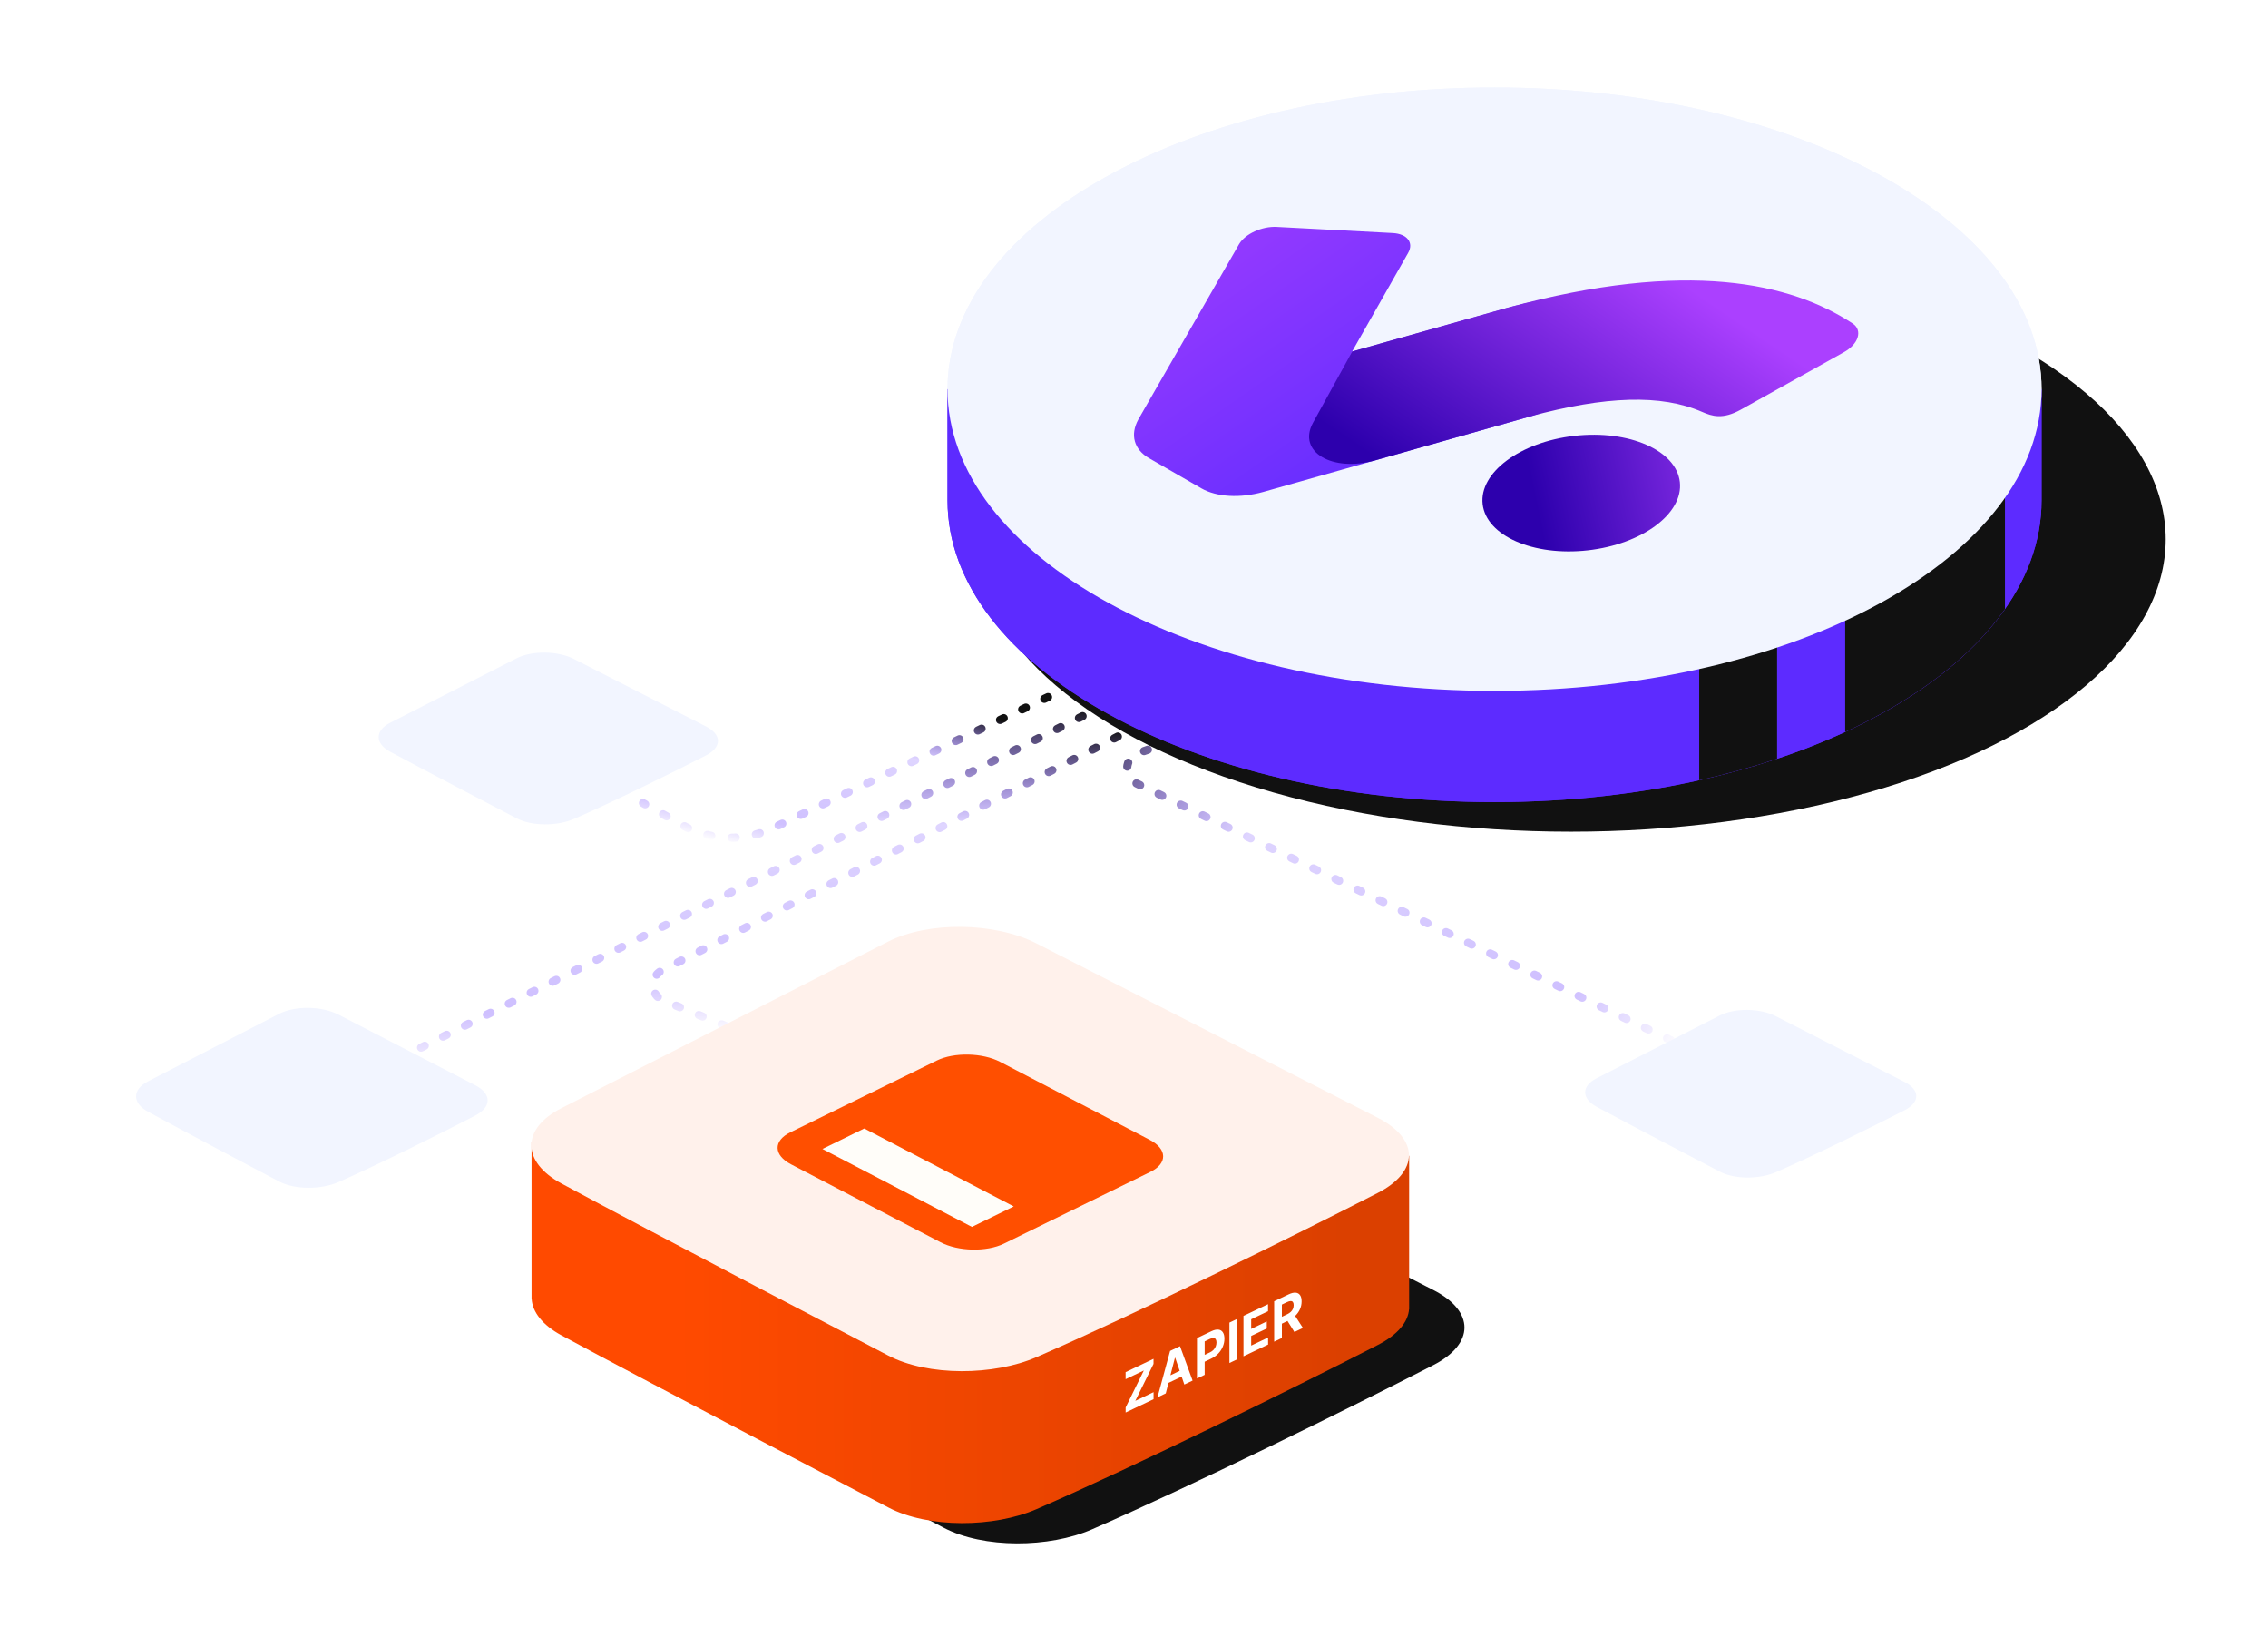 <svg width="700" height="502" viewBox="0 0 700 502" fill="none" xmlns="http://www.w3.org/2000/svg">
<rect width="700" height="502" fill="white"/>
<path d="M217.868 233.113C207.553 238.399 189.077 247.497 177.146 252.694C172.059 254.908 164.215 255.006 159.429 252.488C159.429 252.488 130.377 237.351 120.453 231.976C115.697 229.4 115.667 225.439 120.453 223.002L159.429 203.144C164.215 200.707 172.146 200.799 177.146 203.35L217.868 224.142C222.868 226.692 222.806 230.584 217.868 233.113Z" fill="#F2F5FF"/>
<path d="M361.21 207.421L127.5 324.5" stroke="url(#paint0_linear_10943_174942)" stroke-width="2.523" stroke-linecap="round" stroke-linejoin="round" stroke-dasharray="1.26 6.31"/>
<path d="M330.298 211.837L238.474 255.563C229.596 259.79 219.217 259.444 210.641 254.632L198.452 247.795" stroke="url(#paint1_linear_10943_174942)" stroke-width="2.523" stroke-linecap="round" stroke-linejoin="round" stroke-dasharray="1.26 6.31"/>
<path d="M351.749 223.823L204.243 299.502C200.41 301.468 200.644 307.024 204.629 308.66L229.827 319.01" stroke="url(#paint2_linear_10943_174942)" stroke-width="2.523" stroke-linecap="round" stroke-linejoin="round" stroke-dasharray="1.26 6.31"/>
<path d="M375.72 223.823L351.258 232.406C347.016 233.894 346.691 239.769 350.743 241.717L518.29 322.234" stroke="url(#paint3_linear_10943_174942)" stroke-width="2.523" stroke-linecap="round" stroke-linejoin="round" stroke-dasharray="1.26 6.31"/>
<path d="M587.809 342.607C577.743 347.767 559.712 356.649 548.069 361.722C543.104 363.884 535.449 363.979 530.778 361.521C530.778 361.521 502.427 346.745 492.742 341.497C488.101 338.983 488.071 335.116 492.742 332.737L530.778 313.352C535.449 310.973 543.189 311.063 548.069 313.553L587.809 333.85C592.689 336.34 592.628 340.138 587.809 342.607Z" fill="#F2F5FF"/>
<path d="M146.643 344.249C135.956 349.787 116.812 359.319 104.45 364.763C99.179 367.082 91.051 367.185 86.092 364.547C86.092 364.547 55.99 348.689 45.708 343.058C40.78 340.36 40.749 336.21 45.708 333.657L86.092 312.853C91.051 310.3 99.269 310.397 104.45 313.069L146.643 334.851C151.824 337.523 151.759 341.6 146.643 344.249Z" fill="#F2F5FF"/>
<ellipse cx="484.856" cy="166.416" rx="183.575" ry="90.21" fill="#111111"/>
<path d="M618.264 120.091C593.492 85.66 532.541 61.312 461.278 61.312C390.015 61.312 329.065 85.66 304.289 120.091H292.449V154.404C292.449 205.817 368.036 247.496 461.278 247.496C554.52 247.496 630.108 205.817 630.108 154.404V120.091H618.264V120.091Z" fill="#5D2BFF"/>
<path d="M524.451 240.76C532.813 238.898 540.844 236.676 548.482 234.131V147.152H524.451V240.76Z" fill="#111111"/>
<path d="M618.811 187.945V120.092H618.263C607.936 105.74 591.317 93.139 570.291 83.324H569.5V225.856C591.282 215.815 608.404 202.802 618.811 187.945Z" fill="#111111"/>
<path d="M461.278 213.185C554.52 213.185 630.107 171.506 630.107 120.092C630.107 68.679 554.52 27 461.278 27C368.036 27 292.448 68.679 292.448 120.092C292.448 171.506 368.036 213.185 461.278 213.185Z" fill="#F2F5FF"/>
<path d="M618.264 120.091C593.492 85.66 532.541 61.312 461.278 61.312C390.015 61.312 329.065 85.66 304.289 120.091H292.449V154.404C292.449 205.817 368.036 247.496 461.278 247.496C554.52 247.496 630.108 205.817 630.108 154.404V120.091H618.264V120.091Z" fill="#5D2BFF"/>
<path d="M524.451 240.76C532.813 238.898 540.844 236.676 548.482 234.131V147.152H524.451V240.76Z" fill="#111111"/>
<path d="M618.811 187.945V120.092H618.263C607.936 105.74 591.317 93.139 570.291 83.324H569.5V225.856C591.282 215.815 608.404 202.802 618.811 187.945Z" fill="#111111"/>
<path d="M461.278 213.185C554.52 213.185 630.107 171.506 630.107 120.092C630.107 68.679 554.52 27 461.278 27C368.036 27 292.448 68.679 292.448 120.092C292.448 171.506 368.036 213.185 461.278 213.185Z" fill="#F2F5FF"/>
<path d="M518.47 148.725C519.584 158.483 506.864 167.927 490.057 169.814C473.25 171.706 458.72 165.325 457.606 155.567C456.491 145.809 469.211 136.365 486.019 134.478C502.826 132.59 517.355 138.967 518.47 148.725Z" fill="url(#paint4_linear_10943_174942)"/>
<path d="M351.333 129.431L382.438 75.315C384.32 72.159 389.519 69.782 394.03 70.016L429.888 71.911C434.326 72.148 436.427 74.901 434.598 78.057L417.301 108.492L465.222 95C522.092 79.534 498.609 121.351 471.991 128.588L389.897 151.793C382.735 153.798 375.463 153.377 370.799 150.688L354.645 141.383C349.988 138.697 348.735 134.149 351.333 129.431Z" fill="url(#paint5_linear_10943_174942)"/>
<path d="M405.202 130.536C400.396 139.456 411.182 145.8 424.569 142.027L472.058 128.542C495.622 122.144 512.7 121.602 525.34 127.096C528.391 128.432 531.699 129.509 537.266 126.413L568.937 108.769C573.619 106.264 575.009 101.921 571.789 99.799C552.85 87.331 520.8 79.856 465.306 94.943L417.364 108.439L405.202 130.536Z" fill="url(#paint6_linear_10943_174942)"/>
<path d="M442.361 421.25C415.682 434.926 367.892 458.466 337.033 471.91C323.876 477.639 303.586 477.892 291.207 471.377C291.207 471.377 216.065 432.216 190.396 418.308C178.094 411.645 178.017 401.395 190.396 395.091L291.207 343.714C303.586 337.41 324.1 337.648 337.033 344.248L442.361 398.04C455.294 404.639 455.132 414.706 442.361 421.25Z" fill="#111111"/>
<path d="M434.919 403.447C434.919 403.426 434.919 403.398 434.919 403.377V356.648L354.033 355.398L319.955 337.994C307.022 331.388 286.508 331.149 274.129 337.461L242.316 353.678L164.06 352.471V400.8H164.088C164.326 404.823 167.405 408.86 173.318 412.062C198.987 425.969 274.129 465.13 274.129 465.13C286.508 471.645 306.798 471.393 319.955 465.664C350.814 452.226 398.604 428.679 425.283 415.003C431.377 411.879 434.597 407.947 434.891 403.981H434.919V403.447Z" fill="url(#paint7_linear_10943_174942)"/>
<path d="M425.22 368.112C398.541 381.788 350.751 405.328 319.892 418.773C306.735 424.501 286.445 424.754 274.066 418.239C274.066 418.239 198.924 379.078 173.255 365.17C160.954 358.508 160.876 348.258 173.255 341.953L274.066 290.576C286.445 284.272 306.959 284.511 319.892 291.11L425.22 344.902C438.153 351.501 437.992 361.569 425.22 368.112Z" fill="#FFF1EB"/>
<path d="M347.421 435.862V434.298L353.036 422.891L347.41 425.574V423.401L356.025 419.292V420.856L350.404 432.266L356.036 429.58V431.753L347.421 435.862ZM359.801 429.957L357.251 431.173L361.136 416.854L364.201 415.392L368.08 426.008L365.531 427.224L362.712 418.951L362.625 418.993L359.801 429.957ZM359.641 425.133L365.663 422.261V424.318L359.641 427.191V425.133ZM369.434 425.362V412.896L373.874 410.778C374.727 410.371 375.454 410.205 376.055 410.28C376.656 410.35 377.113 410.629 377.428 411.116C377.747 411.597 377.906 412.252 377.906 413.079C377.906 413.907 377.745 414.715 377.423 415.501C377.101 416.288 376.634 417.004 376.022 417.649C375.414 418.292 374.678 418.819 373.813 419.232L370.984 420.581V418.469L373.429 417.303C373.887 417.085 374.264 416.817 374.56 416.501C374.861 416.18 375.084 415.827 375.231 415.445C375.381 415.057 375.456 414.658 375.456 414.248C375.456 413.834 375.381 413.509 375.231 413.272C375.084 413.029 374.861 412.895 374.56 412.867C374.26 412.836 373.879 412.931 373.418 413.151L371.813 413.916V424.227L369.434 425.362ZM381.83 406.983V419.449L379.452 420.584V408.118L381.83 406.983ZM383.788 418.516V406.05L391.37 402.433V404.606L386.167 407.088V410.059L390.979 407.763V409.936L386.167 412.232V415.208L391.391 412.716V414.889L383.788 418.516ZM393.261 413.997V401.531L397.7 399.414C398.55 399.009 399.275 398.831 399.876 398.881C400.48 398.926 400.94 399.179 401.255 399.642C401.573 400.099 401.733 400.739 401.733 401.563C401.733 402.39 401.572 403.179 401.249 403.93C400.927 404.676 400.46 405.353 399.848 405.961C399.24 406.568 398.504 407.077 397.64 407.49L394.667 408.907V406.789L397.255 405.555C397.709 405.338 398.086 405.089 398.387 404.808C398.687 404.527 398.911 404.213 399.057 403.868C399.207 403.52 399.282 403.141 399.282 402.731C399.282 402.317 399.207 402.004 399.057 401.792C398.911 401.578 398.685 401.47 398.381 401.469C398.081 401.462 397.702 401.568 397.244 401.786L395.64 402.551V412.863L393.261 413.997ZM399.337 405.426L402.134 409.765L399.508 411.018L396.772 406.65L399.337 405.426Z" fill="white"/>
<g clip-path="url(#clip0_10943_174942)">
<path d="M312.895 372.269L299.983 378.59L253.839 354.538L266.746 348.217L312.895 372.269Z" fill="#FFFDF9"/>
<path d="M354.843 351.718C360.304 354.565 360.396 358.996 355.051 361.612L309.873 383.741C304.521 386.362 295.766 386.176 290.306 383.328L244.157 359.281C238.696 356.434 238.604 352.004 243.949 349.388L289.133 327.254C294.479 324.637 303.239 324.819 308.7 327.666L354.843 351.718ZM299.983 378.59L312.889 372.269L266.746 348.217L253.839 354.538L299.983 378.59" fill="#FF4F00"/>
</g>
<defs>
<linearGradient id="paint0_linear_10943_174942" x1="253.336" y1="218.145" x2="253.336" y2="333" gradientUnits="userSpaceOnUse">
<stop stop-color="#111111"/>
<stop offset="0.312" stop-color="#5D2BFF" stop-opacity="0.2"/>
<stop offset="0.823" stop-color="#5D2BFF" stop-opacity="0.3"/>
<stop offset="1" stop-color="#5D2BFF" stop-opacity="0"/>
</linearGradient>
<linearGradient id="paint1_linear_10943_174942" x1="264.8" y1="212.894" x2="253.335" y2="266.72" gradientUnits="userSpaceOnUse">
<stop stop-color="#111111"/>
<stop offset="0.312" stop-color="#5D2BFF" stop-opacity="0.2"/>
<stop offset="0.823" stop-color="#5D2BFF" stop-opacity="0.3"/>
<stop offset="1" stop-color="#5D2BFF" stop-opacity="0"/>
</linearGradient>
<linearGradient id="paint2_linear_10943_174942" x1="302.861" y1="225.118" x2="302.861" y2="319" gradientUnits="userSpaceOnUse">
<stop stop-color="#111111"/>
<stop offset="0.312" stop-color="#5D2BFF" stop-opacity="0.2"/>
<stop offset="0.823" stop-color="#5D2BFF" stop-opacity="0.3"/>
<stop offset="1" stop-color="#5D2BFF" stop-opacity="0"/>
</linearGradient>
<linearGradient id="paint3_linear_10943_174942" x1="326.832" y1="225.118" x2="493.75" y2="355.5" gradientUnits="userSpaceOnUse">
<stop stop-color="#111111"/>
<stop offset="0.312" stop-color="#5D2BFF" stop-opacity="0.2"/>
<stop offset="0.823" stop-color="#5D2BFF" stop-opacity="0.3"/>
<stop offset="1" stop-color="#5D2BFF" stop-opacity="0"/>
</linearGradient>
<linearGradient id="paint4_linear_10943_174942" x1="551.276" y1="139.236" x2="473.993" y2="155.283" gradientUnits="userSpaceOnUse">
<stop stop-color="#AB40FF"/>
<stop offset="1" stop-color="#2D00AD"/>
</linearGradient>
<linearGradient id="paint5_linear_10943_174942" x1="366.088" y1="31.702" x2="446.464" y2="147.991" gradientUnits="userSpaceOnUse">
<stop stop-color="#AB40FF"/>
<stop offset="1" stop-color="#5D2BFF"/>
</linearGradient>
<linearGradient id="paint6_linear_10943_174942" x1="511.741" y1="82.201" x2="456.881" y2="163.313" gradientUnits="userSpaceOnUse">
<stop stop-color="#AB40FF"/>
<stop offset="1" stop-color="#2D00AD"/>
</linearGradient>
<linearGradient id="paint7_linear_10943_174942" x1="415.207" y1="402.187" x2="208.657" y2="402.362" gradientUnits="userSpaceOnUse">
<stop stop-color="#DB4000"/>
<stop offset="1" stop-color="#FF4A00"/>
</linearGradient>
<clipPath id="clip0_10943_174942">
<rect width="119" height="93" fill="white" transform="translate(240 309)"/>
</clipPath>
</defs>
</svg>
